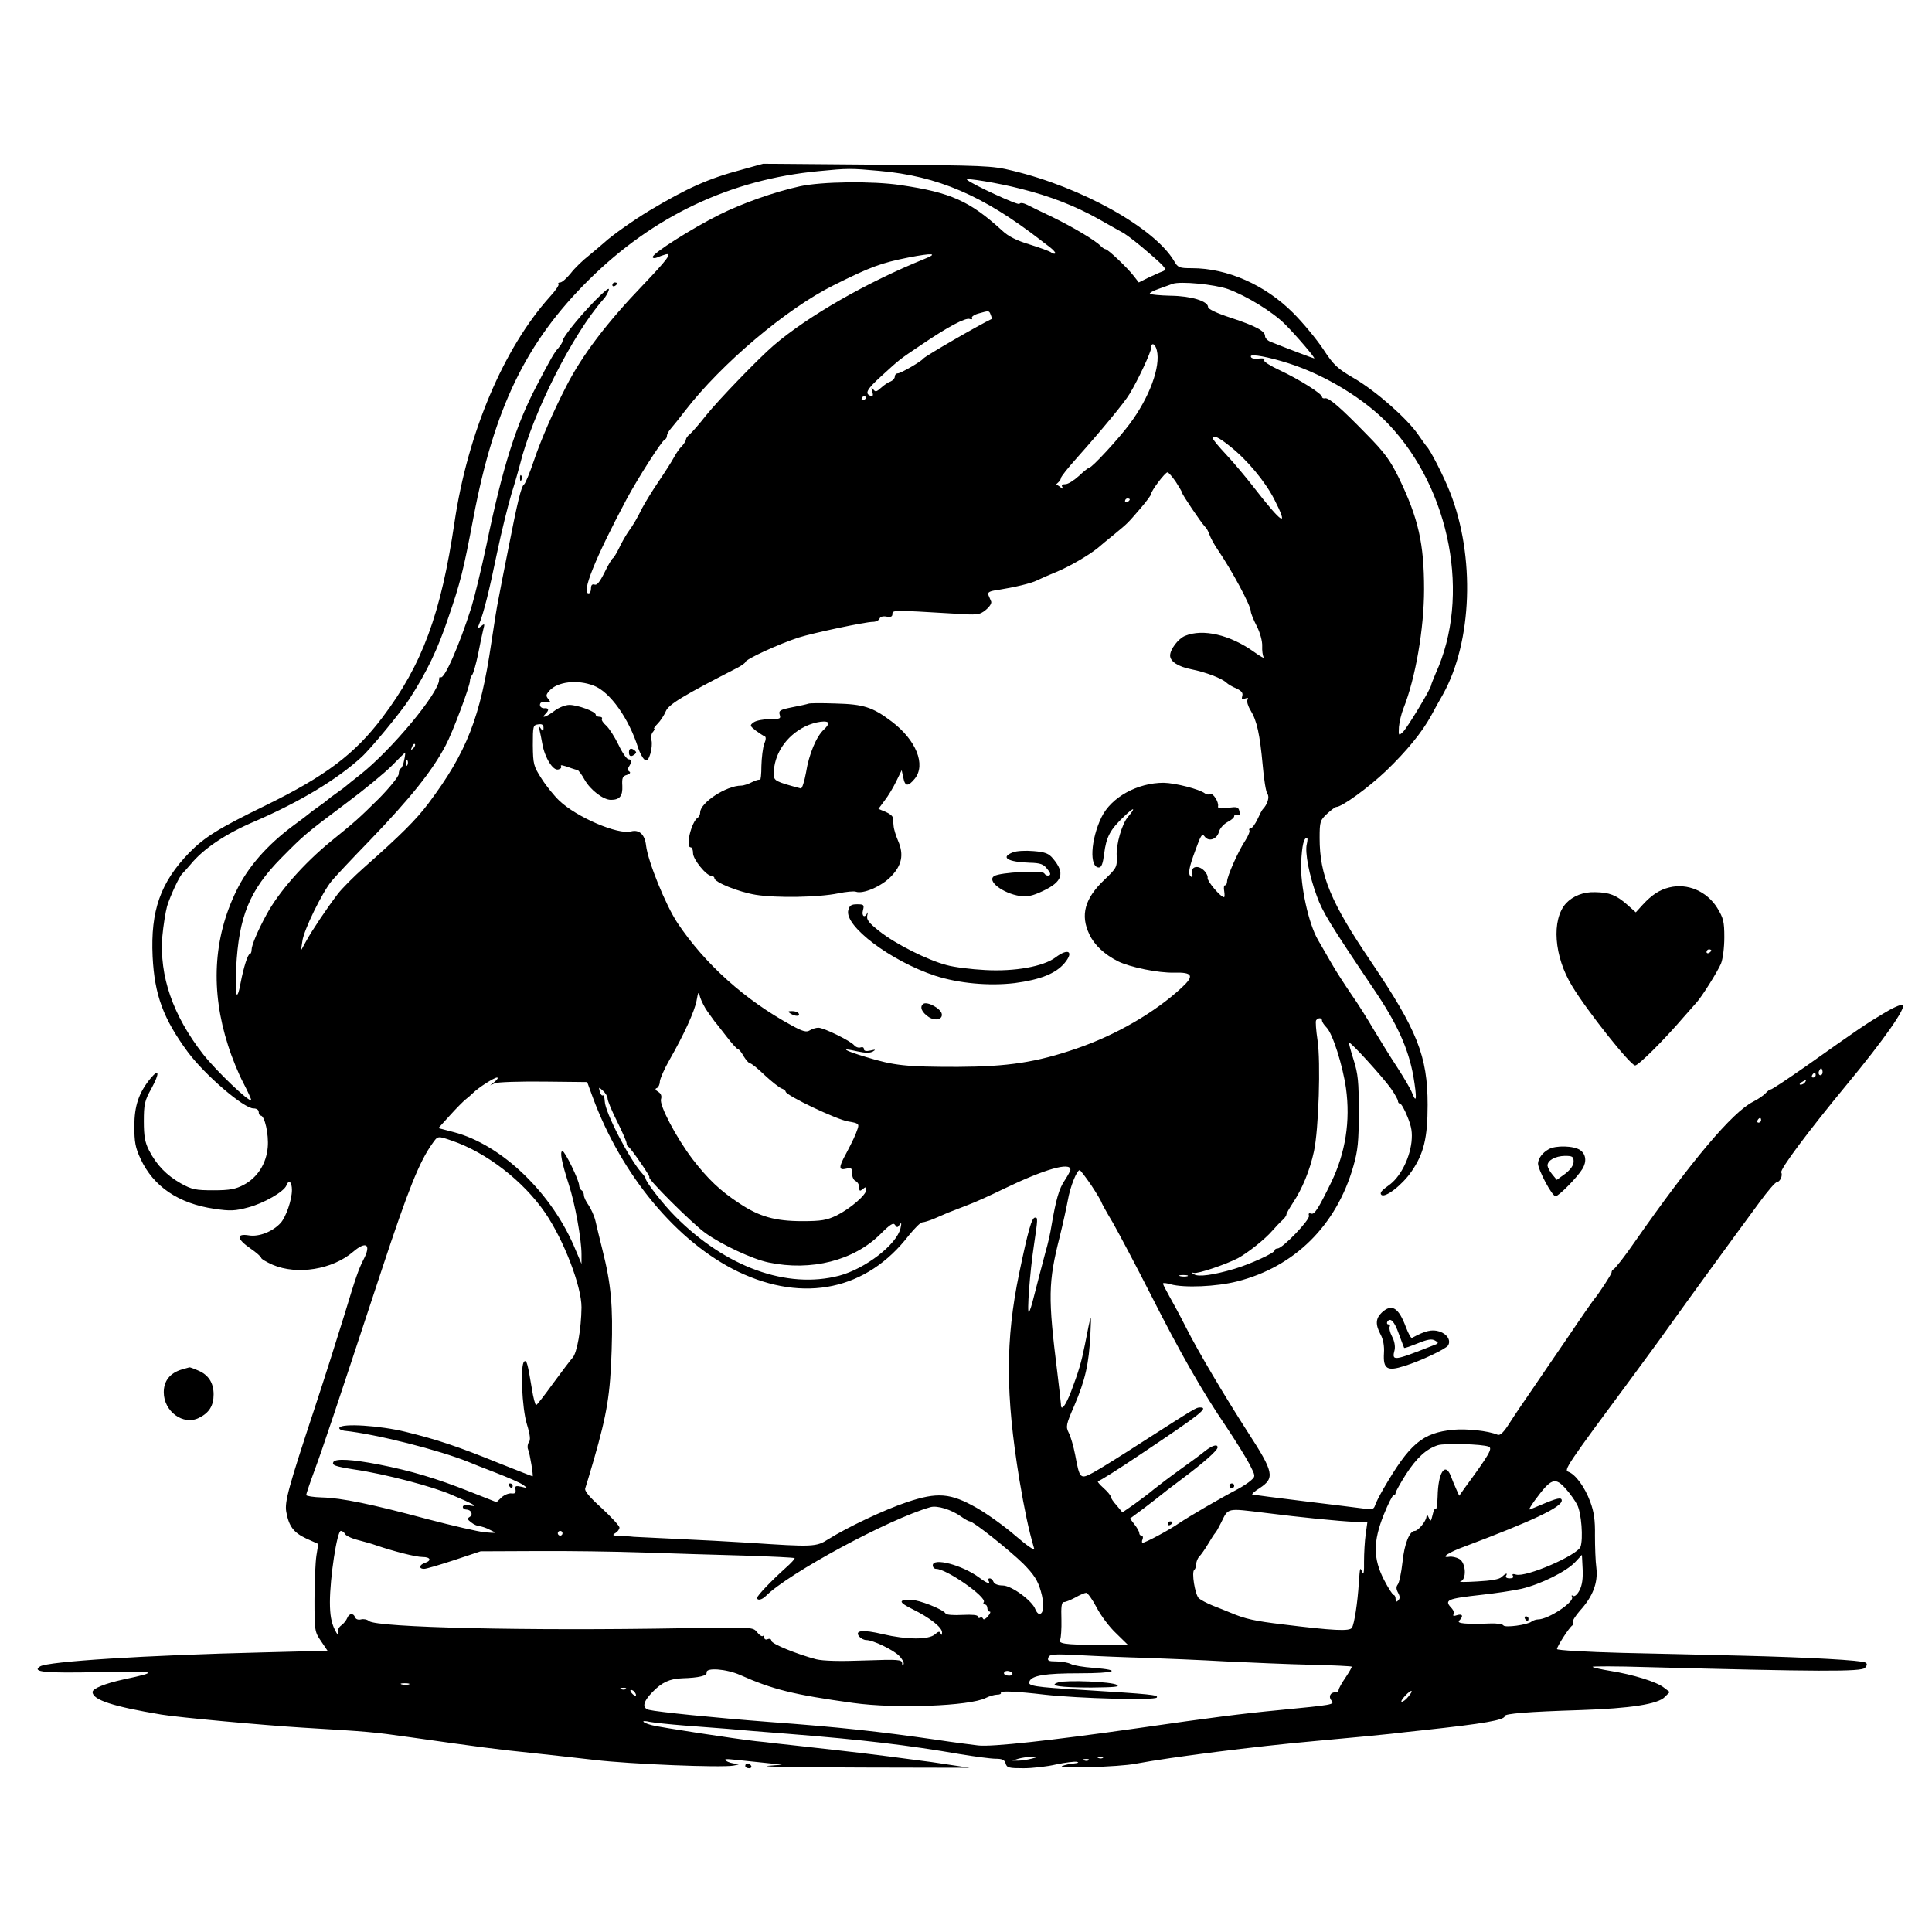 <?xml version="1.0" standalone="no"?>
<!DOCTYPE svg PUBLIC "-//W3C//DTD SVG 20010904//EN"
 "http://www.w3.org/TR/2001/REC-SVG-20010904/DTD/svg10.dtd">
<svg version="1.0" xmlns="http://www.w3.org/2000/svg"
 width="814pt" height="814pt" viewBox="0 0 814 814"
 preserveAspectRatio="xMidYMid meet">
<g transform="translate(0,814) scale(0.1,-0.1)"
fill="#000000" stroke="none">
<path d="M3125 7425 c-140 -37 -231 -78 -390 -173 -63 -38 -157 -104 -188
-133 -11 -10 -40 -34 -65 -55 -26 -20 -61 -54 -77 -75 -17 -21 -36 -38 -44
-39 -8 0 -11 -3 -8 -7 4 -3 -12 -27 -36 -53 -195 -217 -346 -573 -402 -950
-57 -387 -136 -601 -304 -823 -116 -154 -240 -247 -491 -370 -201 -98 -258
-134 -323 -200 -121 -125 -163 -244 -154 -437 8 -162 45 -262 148 -402 72 -97
236 -238 277 -238 13 0 22 -6 22 -15 0 -8 4 -15 8 -15 17 0 35 -79 30 -134 -6
-69 -43 -127 -101 -158 -34 -18 -58 -23 -127 -23 -76 0 -91 3 -138 29 -60 34
-102 77 -134 139 -17 33 -22 60 -22 122 0 72 3 87 32 139 36 66 33 87 -5 41
-48 -59 -67 -114 -67 -200 0 -66 4 -90 26 -137 54 -117 160 -189 311 -211 67
-10 88 -9 143 6 65 17 151 66 161 93 10 26 23 14 23 -20 0 -41 -25 -114 -48
-139 -33 -36 -91 -59 -133 -52 -55 9 -52 -15 6 -55 25 -17 45 -35 45 -39 0 -5
22 -18 49 -30 103 -44 252 -20 339 55 55 47 77 31 44 -32 -21 -41 -33 -75 -81
-234 -28 -91 -84 -268 -126 -395 -110 -333 -126 -392 -119 -434 11 -62 31 -88
84 -113 l51 -23 -8 -50 c-4 -27 -8 -111 -8 -185 0 -131 1 -136 28 -175 l27
-40 -272 -7 c-497 -12 -906 -38 -939 -59 -37 -24 21 -29 251 -24 245 5 256 2
100 -31 -77 -17 -130 -38 -130 -53 0 -33 86 -61 290 -95 72 -12 431 -45 595
-55 282 -17 295 -18 450 -40 289 -41 371 -52 510 -66 77 -8 199 -22 270 -30
151 -18 534 -33 585 -24 27 5 29 7 10 8 -14 1 -32 6 -40 12 -11 8 -2 9 35 5
28 -3 84 -9 125 -13 l75 -8 -60 -5 c-33 -4 145 -6 395 -7 l455 -1 -160 24
c-88 12 -263 35 -390 49 -126 14 -248 28 -270 30 -22 3 -58 7 -80 9 -89 10
-403 58 -437 67 -44 11 -52 24 -9 14 16 -3 80 -10 143 -15 62 -5 145 -11 183
-14 39 -4 153 -13 255 -21 315 -25 508 -48 727 -86 61 -10 128 -19 148 -19 28
0 38 -5 42 -20 5 -18 14 -20 75 -20 38 0 100 7 138 16 38 8 78 13 87 11 11 -3
6 -5 -12 -7 -16 -1 -39 -6 -50 -11 -26 -11 240 -4 310 10 149 28 504 73 750
95 154 14 300 28 325 31 25 3 86 10 135 15 259 28 345 43 345 60 0 10 95 18
320 25 210 7 325 25 354 55 l21 21 -25 19 c-30 24 -131 55 -225 70 -38 6 -72
14 -75 17 -3 3 101 3 230 -1 719 -19 904 -20 918 -3 9 11 10 17 2 22 -16 10
-239 22 -515 29 -132 3 -363 9 -512 12 -150 4 -273 11 -273 16 0 11 51 91 65
100 5 4 6 10 2 14 -3 4 10 25 29 47 55 60 77 118 70 180 -4 29 -6 91 -6 138 1
64 -4 99 -20 142 -23 62 -62 115 -92 126 -20 7 -10 23 271 402 47 64 118 160
156 214 67 94 254 351 380 522 33 45 65 82 71 82 14 1 26 29 19 41 -7 12 114
174 275 369 160 193 255 330 236 337 -8 3 -45 -14 -82 -37 -72 -43 -99 -61
-326 -222 -76 -53 -142 -97 -147 -97 -5 0 -14 -7 -22 -16 -7 -8 -31 -25 -53
-36 -87 -44 -259 -248 -496 -587 -44 -64 -85 -116 -92 -119 -5 -2 -8 -8 -8
-13 0 -8 -54 -90 -75 -115 -5 -6 -54 -76 -107 -155 -54 -79 -124 -181 -155
-227 -32 -46 -74 -108 -93 -138 -24 -38 -39 -53 -50 -49 -41 17 -131 26 -187
21 -131 -13 -184 -59 -295 -250 -16 -28 -32 -59 -35 -70 -5 -15 -13 -17 -47
-12 -23 3 -135 17 -251 31 -115 14 -214 27 -218 28 -5 1 9 14 30 27 65 43 61
66 -51 238 -97 151 -208 338 -258 437 -25 50 -58 110 -72 135 -14 25 -26 48
-26 52 0 4 15 2 32 -3 57 -16 194 -10 280 12 242 61 419 236 490 485 19 66 23
104 23 229 0 128 -3 160 -22 220 -12 38 -21 71 -19 72 5 6 144 -147 177 -194
16 -23 29 -46 29 -52 0 -6 4 -11 9 -11 5 0 19 -25 31 -55 18 -44 21 -67 17
-107 -9 -74 -49 -150 -97 -183 -28 -20 -38 -31 -30 -39 15 -15 87 40 127 98
52 75 68 142 68 281 0 206 -44 315 -239 604 -169 249 -216 363 -216 520 0 69
2 75 31 102 17 16 35 29 39 29 24 0 135 81 210 152 88 85 151 162 190 233 12
22 34 63 50 90 123 222 136 581 29 852 -26 66 -84 180 -99 193 -3 3 -18 25
-35 49 -46 67 -176 182 -268 236 -74 43 -88 57 -132 124 -28 42 -85 111 -127
153 -118 118 -277 188 -426 188 -53 0 -59 2 -75 30 -83 140 -389 311 -682 381
-84 21 -120 22 -570 25 l-480 4 -90 -25z m580 -5 c247 -22 437 -104 680 -292
6 -5 23 -18 38 -29 15 -12 26 -24 23 -27 -3 -2 -11 -1 -18 5 -7 5 -48 20 -90
33 -53 16 -90 34 -115 58 -137 125 -217 161 -428 192 -118 18 -335 15 -425 -5
-109 -24 -244 -72 -340 -120 -116 -58 -280 -162 -280 -178 0 -5 8 -6 18 -2 9
4 25 10 36 13 30 8 7 -22 -94 -128 -152 -158 -257 -296 -324 -427 -55 -107
-107 -226 -137 -315 -17 -51 -36 -96 -41 -99 -12 -8 -27 -70 -68 -279 -17 -85
-35 -177 -40 -205 -6 -27 -19 -110 -30 -184 -46 -313 -103 -460 -265 -676 -52
-69 -115 -132 -271 -270 -43 -38 -94 -89 -112 -113 -47 -62 -106 -150 -132
-197 l-22 -40 6 40 c6 47 84 206 124 254 15 18 86 94 159 169 173 180 265 295
321 402 29 54 102 249 102 271 0 8 4 19 9 25 5 5 16 44 25 86 8 42 18 89 22
105 7 26 6 27 -10 14 -16 -13 -16 -12 -7 10 20 50 42 139 75 299 19 91 47 203
61 250 15 47 30 101 35 120 53 217 222 552 353 700 8 8 17 24 21 35 5 14 -3
10 -30 -15 -70 -66 -164 -179 -164 -198 0 -4 -8 -17 -17 -28 -17 -18 -31 -42
-93 -161 -86 -164 -142 -339 -210 -667 -22 -104 -51 -223 -64 -265 -52 -164
-116 -308 -130 -294 -3 3 -6 -1 -6 -11 0 -55 -202 -298 -335 -402 -27 -21 -52
-41 -55 -44 -3 -3 -21 -17 -40 -30 -19 -13 -37 -27 -40 -30 -3 -3 -21 -17 -40
-30 -19 -13 -37 -27 -40 -30 -3 -3 -32 -25 -65 -49 -110 -82 -191 -174 -240
-276 -97 -200 -108 -420 -34 -650 16 -51 45 -122 65 -159 19 -37 34 -69 32
-71 -9 -9 -146 122 -202 193 -128 164 -185 330 -172 497 4 44 13 101 20 127
14 45 53 129 65 138 3 3 19 20 34 38 54 66 147 129 272 182 187 81 344 175
447 269 41 37 169 193 203 246 74 115 119 209 163 340 52 151 64 199 107 426
88 462 222 738 485 999 271 269 597 424 970 459 122 12 134 12 255 1z m594
-75 c125 -31 232 -73 330 -128 41 -23 88 -50 105 -59 17 -10 66 -48 108 -85
73 -63 76 -69 55 -77 -12 -4 -39 -17 -61 -27 l-38 -19 -21 27 c-26 34 -109
113 -119 113 -4 0 -13 6 -21 14 -23 24 -118 80 -202 121 -44 21 -92 44 -107
52 -16 8 -29 10 -33 4 -4 -8 -203 84 -221 102 -10 9 133 -14 225 -38z m-404
-296 c-242 -98 -490 -240 -635 -364 -64 -55 -232 -229 -285 -295 -28 -36 -59
-71 -68 -79 -10 -7 -17 -18 -17 -23 0 -5 -8 -18 -18 -29 -11 -10 -25 -32 -33
-47 -8 -15 -37 -61 -65 -102 -28 -41 -58 -91 -68 -110 -23 -46 -36 -69 -62
-105 -11 -17 -28 -47 -37 -67 -10 -20 -21 -38 -25 -40 -4 -2 -20 -29 -35 -60
-20 -40 -32 -55 -42 -51 -10 3 -15 -2 -15 -16 0 -12 -4 -21 -10 -21 -32 0 28
149 159 395 50 93 150 249 162 253 5 2 9 9 9 16 0 7 8 21 18 32 9 10 36 44 59
74 152 197 426 429 625 528 156 78 200 94 315 117 103 20 128 18 68 -6z m1279
-127 c79 -29 188 -96 240 -148 48 -48 130 -144 123 -144 -4 0 -117 43 -184 70
-13 5 -23 16 -23 24 0 21 -38 42 -144 77 -59 19 -96 37 -96 45 0 25 -71 47
-157 48 -45 1 -85 5 -88 8 -4 3 13 13 37 21 24 9 50 18 58 21 33 12 177 -2
234 -22z m-1000 -108 c4 -9 5 -17 4 -18 -51 -24 -280 -156 -288 -167 -10 -13
-95 -62 -107 -62 -7 0 -13 -6 -13 -14 0 -7 -8 -16 -17 -20 -10 -3 -28 -15 -41
-27 -20 -18 -24 -18 -33 -6 -8 11 -9 9 -4 -9 5 -17 3 -22 -6 -19 -27 9 -18 27
45 84 78 71 72 67 169 132 109 74 185 115 203 108 8 -3 12 -1 9 4 -3 5 9 14
27 19 46 13 45 13 52 -5z m700 -150 c17 -68 -31 -199 -115 -311 -46 -62 -158
-183 -169 -183 -4 0 -24 -16 -44 -35 -21 -19 -46 -35 -57 -35 -14 0 -18 -4
-13 -12 6 -10 5 -10 -8 -1 -8 7 -17 12 -19 10 -2 -1 1 3 8 9 7 6 13 15 13 20
0 5 28 41 63 80 107 120 204 237 226 274 36 59 91 177 91 194 0 25 17 19 24
-10z m556 -55 c154 -49 321 -151 421 -257 261 -276 346 -725 198 -1049 -10
-24 -19 -46 -19 -49 0 -14 -101 -181 -119 -198 -18 -17 -19 -16 -17 21 2 21
10 56 19 78 51 128 87 337 87 502 0 193 -24 299 -106 469 -37 75 -60 107 -137
185 -110 113 -158 154 -174 151 -7 -2 -13 1 -13 6 0 13 -95 73 -178 112 -39
18 -69 37 -66 42 4 5 -2 9 -12 8 -30 -3 -44 -1 -44 9 0 11 76 -3 160 -30z
m-1780 -143 c0 -3 -4 -8 -10 -11 -5 -3 -10 -1 -10 4 0 6 5 11 10 11 6 0 10 -2
10 -4z m1533 -207 c71 -56 146 -146 185 -221 64 -125 37 -109 -88 52 -32 41
-83 102 -114 135 -31 33 -56 63 -56 68 0 16 25 5 73 -34z m-229 -149 c14 -22
26 -42 26 -45 0 -8 80 -126 96 -143 7 -6 16 -22 20 -35 4 -12 19 -40 34 -62
62 -91 140 -237 140 -261 0 -7 11 -35 25 -62 14 -27 24 -64 23 -84 -1 -19 2
-40 6 -47 5 -7 -14 3 -40 22 -102 73 -216 99 -291 68 -29 -12 -63 -57 -63 -83
0 -25 34 -47 90 -58 60 -12 128 -38 147 -56 7 -7 26 -18 43 -25 21 -10 28 -19
24 -31 -4 -14 -1 -16 12 -11 12 4 15 3 10 -5 -4 -7 2 -27 13 -45 27 -44 39
-101 51 -230 5 -60 14 -115 20 -122 10 -12 0 -45 -20 -65 -3 -3 -13 -22 -22
-42 -10 -21 -23 -38 -28 -38 -6 0 -9 -4 -6 -8 3 -5 -5 -24 -17 -43 -29 -43
-77 -151 -77 -173 0 -9 -4 -16 -9 -16 -4 0 -6 -11 -3 -25 2 -14 2 -25 -1 -25
-14 0 -71 67 -69 81 2 8 -6 23 -17 33 -25 23 -55 14 -48 -14 3 -11 1 -18 -4
-14 -15 9 -11 35 18 113 23 64 28 71 39 56 17 -23 52 -11 60 21 4 14 19 31 35
40 16 8 29 19 29 25 0 6 6 9 14 6 10 -4 12 0 8 15 -4 18 -10 20 -49 14 -32 -4
-43 -2 -41 7 4 18 -22 58 -33 51 -5 -3 -15 -2 -22 3 -23 18 -125 44 -174 45
-111 0 -221 -61 -262 -145 -46 -95 -52 -212 -11 -212 11 0 17 17 22 57 9 72
25 102 84 158 42 41 52 40 17 -1 -26 -30 -51 -117 -48 -166 2 -46 0 -50 -51
-99 -84 -79 -103 -150 -64 -231 21 -45 63 -84 120 -113 50 -25 171 -50 238
-48 77 2 85 -13 31 -63 -112 -104 -277 -200 -444 -257 -169 -58 -288 -76 -500
-77 -218 0 -267 5 -388 42 -93 28 -111 41 -33 23 33 -7 52 -7 64 0 13 8 11 9
-10 4 -19 -4 -28 -2 -28 6 0 7 -6 10 -14 7 -8 -3 -20 1 -27 9 -16 19 -128 74
-151 74 -10 0 -26 -5 -36 -11 -14 -9 -30 -5 -77 21 -195 106 -365 258 -481
432 -49 74 -124 258 -132 326 -5 46 -29 68 -63 59 -55 -15 -230 60 -303 130
-21 20 -55 62 -74 92 -34 53 -36 61 -37 141 0 81 1 85 22 88 17 3 23 -2 23
-15 0 -15 -2 -16 -11 -3 -8 12 -9 11 -6 -5 3 -11 8 -38 12 -59 10 -58 45 -114
67 -108 10 2 15 8 12 13 -5 8 6 6 44 -8 9 -3 21 -7 25 -7 4 -1 18 -19 30 -41
25 -44 79 -85 111 -85 37 0 50 16 48 59 -2 33 1 41 19 46 13 4 17 10 11 14 -7
4 -8 12 -2 21 13 21 12 30 -2 31 -7 0 -26 27 -42 61 -16 33 -39 69 -52 81 -13
11 -21 24 -18 29 3 4 -2 8 -10 8 -9 0 -16 4 -16 9 0 13 -76 41 -111 41 -17 0
-45 -11 -63 -25 -34 -26 -59 -34 -38 -13 17 17 15 26 -6 24 -9 0 -17 6 -17 14
0 10 8 14 25 12 21 -4 22 -2 11 12 -12 14 -11 19 4 36 34 38 118 48 187 21 68
-26 148 -138 187 -263 7 -20 18 -41 26 -48 10 -9 16 -4 25 24 6 20 8 45 5 56
-4 12 -1 27 5 35 7 8 10 15 6 15 -3 0 3 9 15 21 11 11 27 35 34 52 12 29 71
65 303 184 17 9 32 20 32 23 0 12 142 77 225 104 60 19 281 66 313 66 12 0 25
6 28 14 3 8 15 11 30 8 17 -3 24 0 24 11 0 17 4 17 255 2 104 -7 112 -6 138
15 16 13 26 28 23 36 -3 8 -9 20 -12 28 -4 10 6 16 38 20 74 12 142 28 168 41
14 7 50 23 80 35 54 22 135 69 175 101 11 10 43 36 70 58 59 49 53 43 110 109
25 29 45 56 45 61 0 13 59 91 69 91 4 0 20 -18 35 -40z m-194 -74 c0 -3 -4 -8
-10 -11 -5 -3 -10 -1 -10 4 0 6 5 11 10 11 6 0 10 -2 10 -4z m-3019 -1049
c-10 -9 -11 -8 -5 6 3 10 9 15 12 12 3 -3 0 -11 -7 -18z m-38 -49 c-3 -18 -10
-34 -15 -36 -4 -2 -8 -12 -8 -23 0 -10 -37 -56 -82 -102 -85 -84 -99 -97 -203
-181 -115 -94 -221 -214 -273 -311 -37 -68 -62 -128 -62 -147 0 -10 -4 -18 -8
-18 -8 0 -26 -57 -38 -120 -16 -87 -25 -59 -19 62 11 216 56 327 190 463 95
96 100 101 275 232 74 55 160 126 190 156 30 31 56 56 57 56 1 1 0 -14 -4 -31z
m14 -20 c-3 -8 -6 -5 -6 6 -1 11 2 17 5 13 3 -3 4 -12 1 -19z m3789 -334 c-9
-34 10 -133 42 -219 24 -67 55 -118 239 -391 100 -147 147 -252 168 -369 15
-90 14 -119 -5 -71 -5 15 -34 64 -63 109 -30 45 -73 116 -98 157 -24 41 -66
109 -95 150 -28 41 -67 101 -85 133 -19 33 -44 76 -56 97 -40 68 -75 231 -71
325 4 75 11 105 25 105 3 0 2 -12 -1 -26z m-2525 -706 c13 -18 27 -37 31 -43
5 -5 27 -34 49 -62 22 -29 44 -53 48 -53 4 0 15 -13 24 -30 10 -16 22 -30 27
-30 6 0 33 -22 62 -50 29 -27 61 -52 71 -56 9 -3 17 -9 17 -13 0 -16 217 -119
264 -126 42 -7 46 -10 40 -29 -9 -27 -20 -51 -49 -106 -32 -58 -32 -72 0 -64
22 5 25 3 25 -20 0 -15 7 -29 15 -32 8 -4 15 -15 15 -26 0 -17 3 -18 15 -8 12
10 15 10 15 -3 0 -21 -67 -79 -125 -108 -42 -20 -64 -24 -145 -24 -114 0 -181
19 -265 75 -81 53 -132 102 -197 186 -69 91 -141 228 -133 253 4 13 0 24 -12
31 -13 8 -14 13 -5 16 6 3 12 15 12 27 1 12 19 54 41 92 60 105 106 205 114
250 7 39 8 39 15 13 5 -15 18 -42 31 -60z m2589 -38 c0 -5 8 -18 19 -29 26
-26 68 -159 82 -256 19 -138 -2 -272 -62 -396 -54 -111 -71 -138 -85 -132 -9
3 -12 0 -9 -9 6 -16 -111 -138 -132 -138 -7 0 -13 -4 -13 -9 0 -10 -102 -57
-169 -77 -88 -26 -152 -35 -170 -23 -12 7 -12 9 -1 6 16 -5 136 36 186 62 42
23 114 80 144 115 14 16 33 36 43 45 9 8 17 19 17 24 0 5 13 27 28 50 38 57
71 136 88 216 20 92 29 378 15 469 -6 40 -9 78 -6 83 8 12 25 12 25 -1z m2106
-227 c-10 -10 -19 5 -10 18 6 11 8 11 12 0 2 -7 1 -15 -2 -18z m-26 -3 c0 -5
-5 -10 -11 -10 -5 0 -7 5 -4 10 3 6 8 10 11 10 2 0 4 -4 4 -10z m-5565 -27
l-20 -16 20 9 c11 5 103 8 205 7 l184 -2 23 -63 c122 -331 356 -612 613 -736
278 -133 543 -77 720 154 24 29 48 54 56 54 7 0 30 7 51 16 21 9 47 20 58 25
11 4 47 18 80 31 33 12 103 44 156 70 170 82 279 113 279 80 0 -5 -11 -25 -24
-45 -24 -35 -37 -81 -56 -192 -4 -27 -15 -77 -25 -110 -9 -33 -20 -76 -25 -95
-5 -19 -16 -61 -24 -93 -8 -33 -17 -62 -21 -65 -9 -9 4 168 21 280 17 115 17
118 5 118 -14 0 -29 -53 -67 -235 -58 -281 -58 -509 1 -870 22 -129 38 -207
62 -289 3 -11 -28 10 -78 53 -46 40 -120 93 -164 118 -111 63 -165 67 -294 24
-98 -33 -251 -106 -331 -156 -51 -33 -65 -33 -335 -15 -77 5 -212 12 -300 16
-88 4 -171 8 -185 9 -14 2 -41 3 -60 4 -29 1 -32 3 -17 12 9 5 17 16 17 23 0
7 -34 44 -75 82 -52 47 -74 73 -69 84 3 8 19 62 36 120 56 195 69 275 75 461
6 186 -2 278 -39 424 -11 44 -24 98 -29 120 -5 22 -19 52 -29 67 -11 15 -20
34 -20 42 0 8 -4 18 -10 21 -5 3 -10 13 -10 21 0 21 -60 144 -70 144 -13 0 -3
-49 26 -139 27 -82 54 -233 54 -296 l0 -40 -25 59 c-97 237 -310 443 -513 496
l-65 17 49 54 c27 30 57 60 66 67 9 7 23 19 31 27 23 23 89 65 101 65 6 0 2
-8 -9 -17z m5520 -3 c-3 -5 -12 -10 -18 -10 -7 0 -6 4 3 10 19 12 23 12 15 0z
m-5045 -69 c0 -9 18 -52 40 -96 22 -44 40 -85 40 -92 0 -6 3 -13 8 -15 9 -4
95 -128 88 -128 -15 0 180 -195 236 -235 68 -49 198 -110 266 -124 180 -38
360 8 472 120 41 41 54 49 61 38 8 -12 11 -12 19 1 8 11 9 7 4 -15 -16 -69
-149 -171 -259 -200 -220 -57 -477 36 -690 250 -52 52 -124 145 -125 160 0 3
-7 13 -16 23 -52 57 -155 256 -156 302 -1 16 -4 27 -8 25 -4 -3 -10 5 -13 16
-5 20 -5 20 14 3 10 -9 19 -24 19 -33z m4860 -91 c0 -5 -5 -10 -11 -10 -5 0
-7 5 -4 10 3 6 8 10 11 10 2 0 4 -4 4 -10z m-5516 -86 c146 -50 301 -170 393
-304 79 -116 153 -309 153 -398 -1 -91 -19 -194 -38 -213 -9 -10 -46 -59 -82
-108 -36 -50 -68 -91 -71 -91 -4 0 -12 30 -18 68 -18 109 -22 122 -32 116 -18
-11 -10 -198 11 -265 14 -46 16 -67 8 -76 -5 -7 -7 -21 -3 -30 8 -19 23 -113
19 -113 -2 0 -65 25 -141 55 -177 72 -263 100 -393 132 -109 27 -270 37 -280
18 -3 -5 6 -11 20 -13 135 -14 402 -82 525 -132 11 -5 62 -25 114 -45 52 -20
104 -43 115 -51 20 -15 20 -15 -7 -8 -24 5 -28 4 -25 -12 2 -14 -2 -18 -17
-16 -12 1 -30 -6 -42 -17 l-21 -20 -114 45 c-139 55 -245 87 -383 114 -114 22
-180 25 -190 11 -8 -14 5 -19 86 -32 132 -19 336 -73 414 -108 11 -5 37 -16
58 -25 43 -20 47 -25 12 -18 -15 2 -25 0 -25 -7 0 -6 6 -11 14 -11 21 0 31
-21 15 -31 -11 -7 -10 -11 6 -23 11 -9 27 -16 35 -16 8 -1 29 -7 45 -16 30
-14 29 -14 -22 -10 -29 3 -137 28 -240 55 -238 64 -364 90 -447 92 -36 1 -66
6 -66 10 0 4 16 52 36 106 33 89 80 229 284 848 111 336 157 450 211 526 24
34 22 34 83 13z m2694 -188 c23 -35 42 -67 42 -70 0 -3 22 -43 49 -88 26 -46
97 -180 157 -298 127 -251 219 -412 321 -562 40 -60 84 -131 98 -158 25 -49
25 -50 6 -67 -11 -10 -37 -27 -58 -38 -71 -37 -203 -114 -246 -143 -42 -29
-141 -82 -153 -82 -3 0 -4 7 0 15 3 8 1 15 -4 15 -6 0 -10 5 -10 11 0 6 -9 22
-20 36 l-19 25 62 46 c34 26 64 49 67 52 3 3 43 34 90 69 92 69 150 120 150
133 0 15 -22 8 -51 -14 -15 -13 -63 -48 -105 -78 -42 -30 -93 -69 -113 -85
-20 -17 -58 -45 -84 -64 l-48 -33 -24 29 c-14 15 -25 32 -25 37 0 5 -14 22
-32 38 -17 15 -27 28 -21 28 6 0 87 51 179 113 251 168 289 197 250 197 -16 0
-16 0 -241 -144 -88 -57 -181 -115 -207 -129 -57 -31 -59 -29 -78 73 -7 36
-19 78 -27 93 -13 26 -12 34 23 114 47 110 62 178 68 300 5 99 4 96 -23 -42
-15 -75 -26 -112 -58 -197 -24 -62 -43 -86 -43 -55 0 6 -7 66 -15 132 -40 321
-39 381 10 575 13 52 28 121 34 153 10 58 38 127 50 127 3 0 25 -29 49 -64z
m405 -383 c-7 -2 -21 -2 -30 0 -10 3 -4 5 12 5 17 0 24 -2 18 -5z m1269 -718
c18 -7 2 -34 -100 -173 l-24 -34 -13 29 c-7 15 -17 40 -23 56 -24 58 -53 12
-55 -89 -1 -34 -5 -57 -8 -52 -3 5 -9 -5 -13 -24 -7 -29 -9 -31 -16 -13 -6 14
-9 15 -10 5 -1 -19 -35 -60 -49 -60 -22 0 -44 -53 -52 -132 -5 -45 -14 -87
-20 -94 -7 -9 -7 -19 1 -34 9 -16 9 -25 1 -33 -8 -8 -11 -6 -11 6 0 9 -4 17
-8 17 -4 0 -23 29 -41 64 -46 90 -46 161 -1 274 18 45 37 82 41 82 5 0 9 4 9
10 0 5 20 41 44 79 45 69 85 106 134 122 30 9 187 5 214 -6z m327 -180 c17
-19 38 -49 46 -65 18 -34 26 -144 14 -177 -14 -36 -230 -130 -272 -117 -13 4
-17 2 -13 -5 5 -7 -1 -11 -14 -11 -12 0 -18 5 -15 10 9 15 -1 12 -18 -4 -9
-10 -45 -16 -103 -19 -49 -3 -81 -3 -71 0 27 7 24 79 -5 95 -13 7 -31 11 -42
9 -39 -6 -3 19 67 44 284 107 407 165 407 193 0 15 -19 11 -89 -19 -24 -10
-45 -19 -48 -19 -2 0 8 17 23 38 70 95 86 101 133 47z m-2549 -115 c15 -11 32
-20 36 -20 15 0 168 -122 226 -179 44 -45 60 -69 73 -114 16 -55 13 -97 -6
-97 -5 0 -13 9 -17 20 -13 36 -101 100 -137 100 -20 0 -35 6 -39 15 -3 8 -10
15 -16 15 -6 0 -8 -4 -5 -10 10 -17 -7 -11 -39 13 -71 53 -196 86 -196 52 0
-8 6 -15 14 -15 44 0 214 -119 201 -140 -4 -6 -1 -10 4 -10 6 0 11 -7 11 -15
0 -8 4 -15 10 -15 5 0 2 -9 -8 -20 -9 -11 -18 -16 -20 -10 -2 5 -8 8 -13 4 -5
-3 -9 0 -9 5 0 7 -24 9 -65 7 -37 -2 -68 0 -71 6 -11 18 -113 58 -148 58 -52
0 -50 -11 9 -40 73 -36 125 -77 124 -98 0 -11 -2 -13 -6 -4 -4 10 -9 9 -24 -4
-26 -23 -118 -23 -220 1 -83 20 -120 16 -99 -10 7 -8 20 -15 30 -15 28 0 113
-41 138 -66 13 -13 22 -29 19 -36 -4 -8 -6 -7 -6 4 -1 16 -14 17 -159 12 -103
-4 -174 -2 -203 5 -80 21 -189 65 -189 78 0 7 -7 10 -15 7 -8 -4 -15 -1 -15 7
0 7 -3 10 -6 6 -4 -3 -15 4 -24 16 -18 22 -19 22 -307 17 -666 -12 -1295 3
-1328 30 -8 7 -24 10 -34 7 -12 -3 -22 1 -25 9 -7 19 -25 17 -33 -3 -4 -10
-15 -24 -25 -31 -12 -9 -17 -21 -13 -35 2 -12 -4 -4 -15 18 -14 29 -20 61 -20
115 0 102 30 300 46 300 6 0 14 -6 17 -12 2 -7 26 -19 53 -26 27 -7 63 -17 79
-23 73 -25 167 -49 195 -49 34 0 40 -15 10 -25 -24 -8 -27 -25 -3 -25 9 0 66
17 127 37 l111 37 235 1 c129 1 332 -2 450 -6 118 -4 309 -10 424 -13 116 -4
212 -8 214 -11 2 -2 -15 -21 -39 -42 -60 -54 -119 -116 -119 -125 0 -13 20 -9
37 8 96 96 518 324 693 374 29 8 88 -10 130 -40z m1280 16 c149 -19 311 -35
378 -38 l53 -2 -7 -50 c-4 -28 -7 -80 -7 -116 1 -43 -2 -58 -7 -45 -10 24 -10
24 -15 -45 -5 -82 -19 -173 -29 -188 -9 -16 -80 -12 -291 14 -117 14 -159 23
-220 49 -16 7 -50 20 -75 30 -25 10 -51 24 -59 31 -16 15 -32 112 -19 120 4 3
8 14 8 24 0 10 6 25 13 32 7 7 24 31 37 53 13 22 26 42 29 45 4 3 15 23 26 45
31 63 21 61 185 41z m-2960 -86 c0 -5 -4 -10 -10 -10 -5 0 -10 5 -10 10 0 6 5
10 10 10 6 0 10 -4 10 -10z m4285 -240 c-9 -18 -21 -28 -27 -24 -6 4 -8 3 -5
-4 13 -20 -99 -95 -143 -95 -8 0 -20 -4 -27 -9 -17 -14 -113 -27 -119 -16 -3
5 -27 9 -53 8 -108 -4 -145 0 -133 12 19 19 14 30 -9 23 -14 -5 -19 -3 -15 3
3 6 1 16 -6 24 -35 37 -26 42 127 59 55 6 129 17 165 25 81 19 190 73 227 113
l28 30 3 -59 c2 -40 -2 -69 -13 -90z m-2035 -72 c18 -35 55 -84 83 -110 l49
-48 -130 0 c-135 0 -167 5 -155 23 3 6 6 44 5 84 -2 54 1 73 10 73 8 0 29 9
48 19 19 11 40 20 46 20 6 1 26 -27 44 -61z m210 -213 c80 -3 231 -9 335 -15
105 -5 266 -12 358 -14 93 -2 170 -6 172 -8 2 -1 -10 -22 -26 -46 -16 -23 -29
-47 -29 -52 0 -6 -6 -10 -14 -10 -21 0 -30 -19 -16 -35 14 -17 6 -18 -220 -40
-158 -15 -290 -32 -595 -76 -365 -52 -619 -80 -674 -73 -25 3 -104 13 -176 24
-243 35 -406 53 -705 75 -233 18 -469 42 -506 51 -30 8 -25 34 15 75 40 41 72
56 126 58 70 2 105 11 102 24 -4 22 82 16 141 -10 137 -61 224 -83 477 -118
180 -25 491 -13 558 21 16 8 38 14 48 14 11 0 18 3 16 8 -6 9 65 6 184 -8 143
-16 465 -25 473 -12 7 11 -24 14 -314 32 -203 12 -231 17 -223 35 9 26 67 35
210 35 152 0 186 13 59 23 -41 3 -83 10 -94 16 -12 6 -39 11 -61 11 -33 0 -39
3 -34 16 5 15 21 16 137 10 72 -4 196 -9 276 -11z m-565 -65 c3 -5 -3 -10 -14
-10 -12 0 -21 5 -21 10 0 6 6 10 14 10 8 0 18 -4 21 -10z m-2542 -47 c-7 -2
-21 -2 -30 0 -10 3 -4 5 12 5 17 0 24 -2 18 -5z m914 -19 c-3 -3 -12 -4 -19
-1 -8 3 -5 6 6 6 11 1 17 -2 13 -5z m38 -15 c11 -16 1 -19 -13 -3 -7 8 -8 14
-3 14 5 0 13 -5 16 -11z m3258 -18 c-9 -12 -22 -21 -27 -21 -5 0 1 11 14 25
28 30 39 26 13 -4z m-1588 -261 c-16 -4 -41 -8 -55 -8 l-25 0 25 8 c14 4 39 8
55 8 l30 0 -30 -8z m302 4 c-3 -3 -12 -4 -19 -1 -8 3 -5 6 6 6 11 1 17 -2 13
-5z m-60 -10 c-3 -3 -12 -4 -19 -1 -8 3 -5 6 6 6 11 1 17 -2 13 -5z"/>
<path d="M2580 6939 c0 -5 5 -7 10 -4 6 3 10 8 10 11 0 2 -4 4 -10 4 -5 0 -10
-5 -10 -11z"/>
<path d="M2191 6124 c0 -11 3 -14 6 -6 3 7 2 16 -1 19 -3 4 -6 -2 -5 -13z"/>
<path d="M3405 5175 c-5 -2 -36 -9 -68 -15 -50 -10 -57 -14 -52 -31 6 -17 1
-19 -42 -19 -27 0 -57 -6 -67 -13 -18 -13 -17 -15 8 -35 15 -11 32 -22 37 -24
7 -2 7 -13 -1 -32 -6 -16 -11 -58 -12 -93 0 -35 -3 -61 -6 -59 -2 3 -17 -1
-33 -9 -15 -8 -36 -15 -46 -15 -63 0 -173 -72 -173 -113 0 -9 -5 -19 -10 -22
-27 -17 -53 -125 -30 -125 6 0 10 -11 10 -25 0 -26 56 -95 77 -95 7 0 13 -5
13 -10 0 -17 101 -58 174 -70 86 -14 265 -11 347 6 34 7 67 10 75 7 30 -11
107 22 147 63 47 48 56 93 31 151 -9 21 -18 49 -19 63 -1 14 -3 30 -4 36 0 6
-14 17 -31 24 l-29 12 26 35 c15 19 37 56 49 81 l23 47 7 -32 c7 -37 20 -38
48 -4 48 59 6 163 -97 241 -81 61 -118 73 -237 76 -58 2 -109 2 -115 -1z m85
-83 c0 -5 -9 -17 -19 -26 -31 -28 -63 -104 -75 -181 -7 -38 -17 -69 -22 -67
-107 29 -114 32 -114 61 0 82 51 160 132 200 43 21 98 28 98 13z"/>
<path d="M2650 4970 c0 -13 5 -18 15 -14 8 4 15 10 15 14 0 4 -7 10 -15 14
-10 4 -15 -1 -15 -14z"/>
<path d="M4268 4549 c-55 -21 -23 -41 71 -44 44 -1 58 -6 73 -26 14 -16 16
-25 8 -27 -7 -3 -16 1 -20 8 -8 14 -186 5 -211 -11 -33 -20 36 -73 108 -84 32
-4 53 0 97 21 83 39 94 75 43 136 -18 22 -33 28 -82 32 -33 3 -72 1 -87 -5z"/>
<path d="M3574 4305 c-17 -67 179 -214 366 -276 99 -32 226 -44 335 -31 107
14 173 40 210 84 41 49 16 65 -38 24 -51 -38 -171 -60 -296 -53 -58 3 -132 12
-163 21 -80 21 -212 87 -281 141 -47 37 -57 50 -53 68 3 12 3 16 0 10 -10 -23
-25 -13 -18 12 6 23 3 25 -25 25 -24 0 -32 -5 -37 -25z"/>
<path d="M3891 3911 c-18 -12 -8 -36 22 -56 28 -18 59 -10 55 13 -4 23 -60 53
-77 43z"/>
<path d="M3330 3870 c20 -13 43 -13 35 0 -3 6 -16 10 -28 10 -18 0 -19 -2 -7
-10z"/>
<path d="M2145 1880 c3 -5 8 -10 11 -10 2 0 4 5 4 10 0 6 -5 10 -11 10 -5 0
-7 -4 -4 -10z"/>
<path d="M5180 1880 c0 -5 5 -10 10 -10 6 0 10 5 10 10 0 6 -4 10 -10 10 -5 0
-10 -4 -10 -10z"/>
<path d="M4920 1719 c0 -5 5 -7 10 -4 6 3 10 8 10 11 0 2 -4 4 -10 4 -5 0 -10
-5 -10 -11z"/>
<path d="M6425 1320 c3 -5 8 -10 11 -10 2 0 4 5 4 10 0 6 -5 10 -11 10 -5 0
-7 -4 -4 -10z"/>
<path d="M4460 1052 c-46 -14 4 -22 138 -22 96 1 122 3 108 11 -22 14 -211 21
-246 11z"/>
<path d="M7033 4401 c-41 -10 -73 -31 -111 -72 l-30 -33 -37 33 c-46 40 -74
51 -134 52 -49 2 -94 -16 -123 -47 -62 -69 -51 -224 26 -349 64 -106 245 -333
265 -334 13 -1 120 105 204 203 23 26 47 53 53 60 23 24 91 133 105 166 8 20
14 68 14 111 0 67 -4 81 -30 124 -44 70 -125 105 -202 86z m177 -265 c0 -3 -4
-8 -10 -11 -5 -3 -10 -1 -10 4 0 6 5 11 10 11 6 0 10 -2 10 -4z"/>
<path d="M6525 3298 c-27 -15 -44 -39 -45 -60 0 -26 59 -138 74 -138 13 0 92
80 113 115 19 31 15 62 -9 79 -26 19 -104 21 -133 4z m105 -52 c0 -15 -12 -33
-35 -51 l-36 -26 -19 23 c-11 13 -19 29 -20 37 0 22 32 40 73 41 32 0 37 -3
37 -24z"/>
<path d="M5822 2610 c-26 -25 -28 -50 -5 -93 11 -20 16 -49 14 -78 -4 -67 13
-78 87 -54 68 21 173 71 183 86 13 21 -3 48 -36 59 -31 10 -59 4 -116 -27 -4
-2 -15 18 -25 44 -31 84 -60 102 -102 63z m72 -91 c11 -30 21 -56 22 -58 2 -2
27 7 57 19 42 17 59 20 73 12 17 -10 17 -12 -11 -22 -165 -65 -172 -66 -159
-17 3 15 -1 38 -11 56 -9 17 -13 36 -10 41 3 6 1 10 -5 10 -6 0 -8 5 -5 11 13
20 30 2 49 -52z"/>
<path d="M766 2370 c-50 -15 -76 -48 -76 -96 0 -81 82 -141 148 -108 43 21 62
51 62 99 0 49 -22 83 -66 101 -18 8 -35 14 -36 13 -2 0 -16 -5 -32 -9z"/>
<path d="M3140 700 c0 -5 7 -10 16 -10 8 0 12 5 9 10 -3 6 -10 10 -16 10 -5 0
-9 -4 -9 -10z"/>
</g>
</svg>

